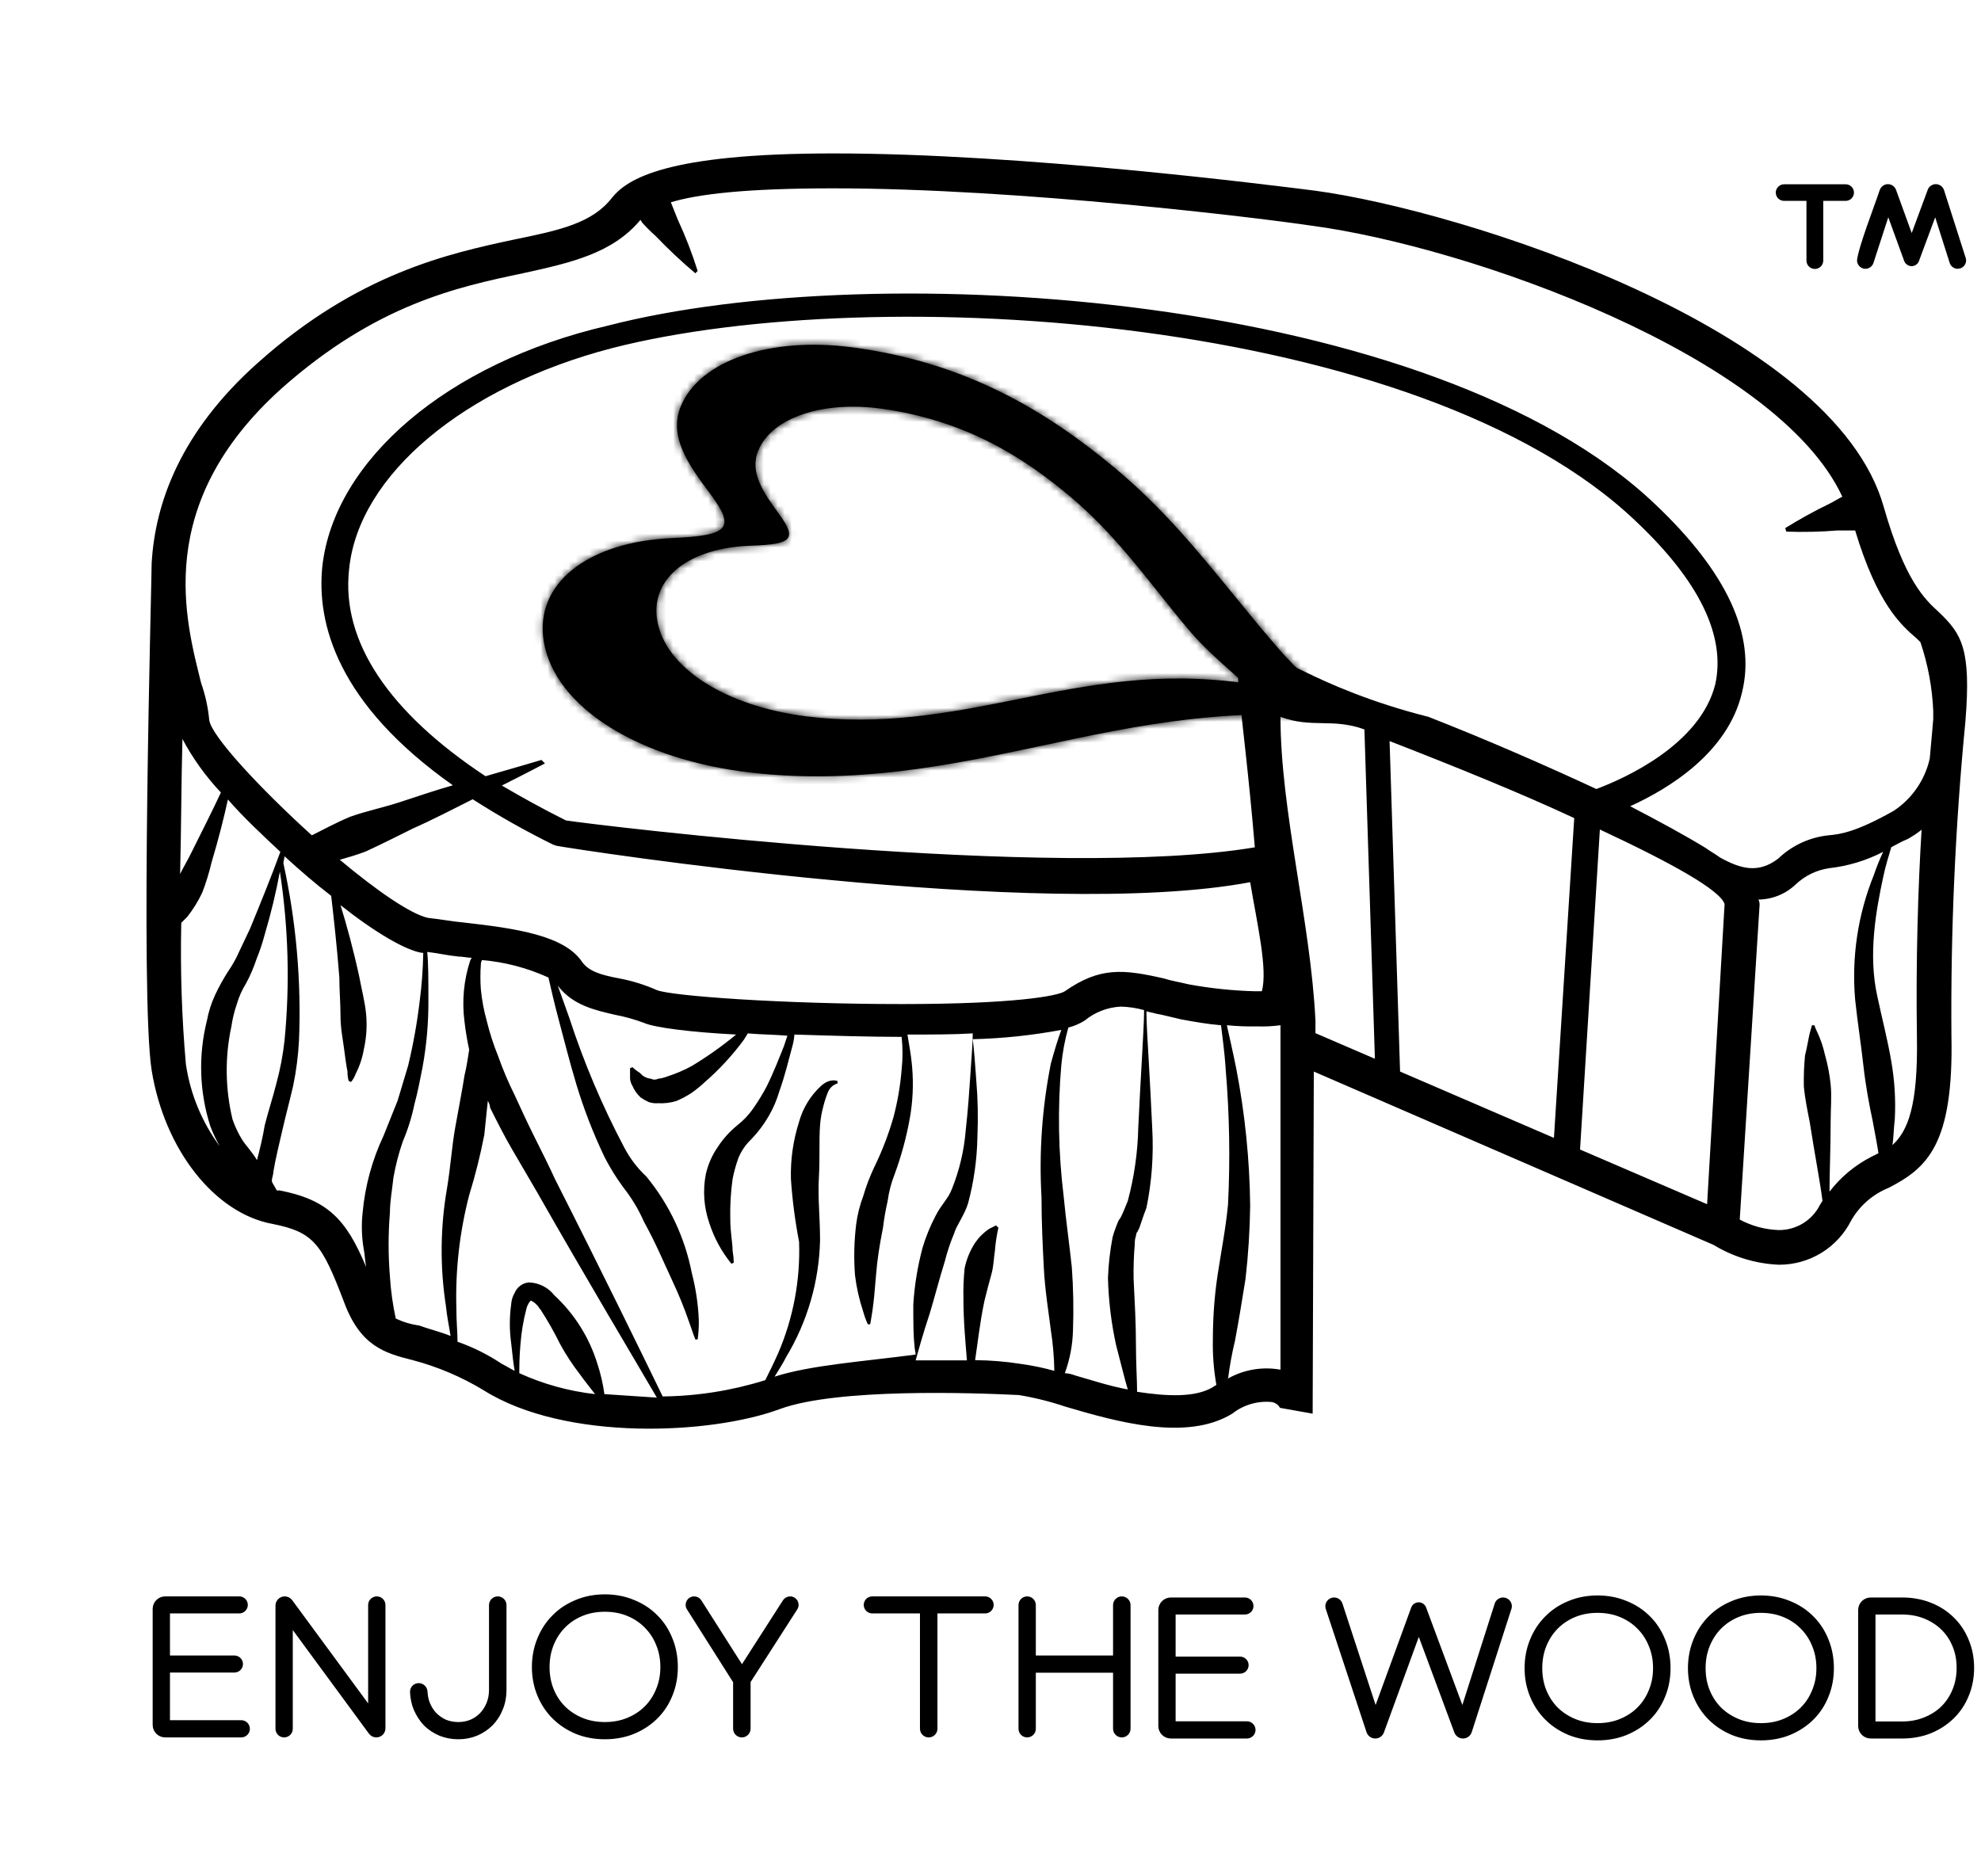 <svg xmlns="http://www.w3.org/2000/svg" fill="none" viewBox="0 0 284 269" height="269" width="284">
<path stroke-width="0.445" stroke="black" fill="black" d="M268.65 231.288V247.069H272.683C272.979 247.069 273.268 247.056 273.55 247.032C273.83 247.008 274.106 246.971 274.375 246.921C274.642 246.872 274.904 246.809 275.158 246.736C275.409 246.663 275.66 246.576 275.911 246.475C276.163 246.376 276.404 246.267 276.635 246.15C276.873 246.028 277.097 245.9 277.306 245.768C277.515 245.634 277.718 245.491 277.911 245.339C278.1 245.19 278.283 245.03 278.458 244.861L278.47 244.849C278.648 244.672 278.816 244.487 278.973 244.295C279.133 244.101 279.281 243.9 279.417 243.694C279.555 243.485 279.684 243.266 279.803 243.04C279.918 242.82 280.028 242.584 280.13 242.333C280.23 242.092 280.317 241.843 280.392 241.589C280.468 241.333 280.53 241.074 280.579 240.812C280.629 240.545 280.667 240.275 280.691 240.004C280.716 239.735 280.728 239.451 280.728 239.152C280.728 238.854 280.716 238.571 280.691 238.304C280.667 238.032 280.629 237.763 280.579 237.499C280.529 237.241 280.468 236.987 280.394 236.739C280.32 236.49 280.235 236.248 280.138 236.013L280.13 235.997C280.028 235.748 279.919 235.513 279.803 235.294C279.684 235.07 279.555 234.853 279.417 234.645C279.28 234.44 279.132 234.242 278.974 234.052C278.816 233.862 278.649 233.682 278.475 233.513C278.299 233.342 278.113 233.178 277.917 233.023C277.722 232.868 277.519 232.723 277.31 232.589C277.105 232.455 276.884 232.329 276.65 232.208C276.424 232.092 276.186 231.983 275.936 231.882C275.688 231.781 275.437 231.694 275.186 231.622C274.93 231.548 274.665 231.486 274.395 231.436C274.133 231.388 273.855 231.351 273.563 231.326C273.277 231.301 272.984 231.288 272.683 231.288H268.65ZM94.892 239.048C94.892 238.742 94.88 238.451 94.854 238.176C94.829 237.896 94.789 237.618 94.737 237.344C94.685 237.074 94.62 236.809 94.542 236.549C94.464 236.29 94.373 236.035 94.269 235.787L94.268 235.782C94.172 235.542 94.063 235.306 93.943 235.075C93.824 234.844 93.694 234.623 93.556 234.412L93.546 234.399C93.404 234.182 93.253 233.977 93.095 233.785C92.934 233.588 92.762 233.398 92.58 233.217L92.576 233.213C92.396 233.03 92.21 232.858 92.018 232.7C91.82 232.537 91.615 232.385 91.406 232.246C91.192 232.103 90.969 231.97 90.739 231.849C90.513 231.729 90.272 231.615 90.018 231.51C89.519 231.304 88.996 231.149 88.448 231.046C87.9 230.943 87.322 230.891 86.715 230.891C86.402 230.891 86.106 230.904 85.825 230.929C85.538 230.955 85.256 230.994 84.978 231.046C84.706 231.098 84.438 231.162 84.177 231.239C83.916 231.317 83.66 231.408 83.412 231.51C82.916 231.716 82.453 231.962 82.025 232.247C81.599 232.531 81.204 232.857 80.843 233.223L80.827 233.24C80.646 233.423 80.478 233.613 80.323 233.805C80.165 234.004 80.017 234.21 79.88 234.421C79.74 234.637 79.609 234.862 79.49 235.094C79.371 235.324 79.261 235.564 79.162 235.811C79.064 236.055 78.976 236.308 78.901 236.568C78.826 236.824 78.763 237.088 78.713 237.359C78.665 237.62 78.627 237.896 78.602 238.184C78.576 238.456 78.564 238.744 78.564 239.048C78.564 239.351 78.576 239.64 78.601 239.911C78.627 240.199 78.665 240.475 78.713 240.736C78.761 240.997 78.824 241.259 78.899 241.52C78.975 241.782 79.061 242.034 79.156 242.273L79.162 242.282C79.261 242.525 79.371 242.761 79.49 242.991C79.613 243.224 79.742 243.445 79.877 243.652C80.012 243.859 80.159 244.061 80.316 244.256C80.471 244.449 80.637 244.636 80.812 244.815L80.822 244.825C81.186 245.186 81.584 245.51 82.017 245.795C82.448 246.079 82.913 246.326 83.412 246.532C84.407 246.944 85.509 247.151 86.715 247.151C87.027 247.151 87.325 247.138 87.605 247.113C87.891 247.088 88.174 247.048 88.451 246.996C88.723 246.945 88.991 246.88 89.252 246.803C89.513 246.725 89.769 246.635 90.018 246.532C90.269 246.428 90.512 246.314 90.743 246.193C90.978 246.069 91.2 245.938 91.41 245.801C91.62 245.663 91.824 245.514 92.02 245.355C92.21 245.201 92.397 245.033 92.579 244.851C92.762 244.67 92.935 244.48 93.096 244.284C93.253 244.091 93.404 243.886 93.546 243.669C93.686 243.457 93.816 243.236 93.935 243.007C94.055 242.778 94.163 242.544 94.259 242.308L94.27 242.278C94.373 242.031 94.464 241.778 94.542 241.521C94.62 241.263 94.685 240.999 94.737 240.731C94.789 240.459 94.829 240.184 94.854 239.908C94.88 239.636 94.892 239.348 94.892 239.048ZM237.207 239.206C237.207 238.9 237.194 238.609 237.169 238.333C237.143 238.054 237.104 237.776 237.051 237.502C237 237.233 236.935 236.968 236.856 236.707C236.779 236.448 236.688 236.193 236.584 235.945L236.582 235.941C236.484 235.696 236.374 235.458 236.254 235.227C236.133 234.996 236.001 234.772 235.861 234.557C235.717 234.34 235.566 234.134 235.409 233.941C235.248 233.745 235.077 233.555 234.895 233.375L234.891 233.372C234.706 233.184 234.519 233.012 234.331 232.856C234.139 232.698 233.935 232.546 233.721 232.404C233.507 232.261 233.284 232.128 233.054 232.006C232.828 231.886 232.587 231.773 232.332 231.668C231.835 231.462 231.311 231.307 230.763 231.204C230.215 231.101 229.636 231.049 229.029 231.049C228.716 231.049 228.419 231.062 228.139 231.087C227.853 231.112 227.57 231.151 227.292 231.204C227.02 231.255 226.752 231.32 226.49 231.397C226.231 231.474 225.977 231.564 225.726 231.668C225.228 231.874 224.763 232.122 224.333 232.409C223.904 232.696 223.507 233.026 223.141 233.397C222.956 233.587 222.787 233.777 222.635 233.965C222.478 234.164 222.33 234.368 222.194 234.579C222.055 234.794 221.925 235.018 221.806 235.247C221.689 235.475 221.58 235.71 221.483 235.952L221.477 235.968C221.375 236.22 221.287 236.473 221.214 236.725C221.14 236.984 221.077 237.248 221.027 237.517C220.979 237.778 220.942 238.055 220.916 238.343C220.891 238.614 220.879 238.902 220.879 239.206C220.879 239.508 220.891 239.797 220.915 240.067C220.942 240.356 220.979 240.632 221.027 240.893C221.078 241.163 221.14 241.425 221.213 241.679C221.289 241.94 221.376 242.191 221.472 242.431L221.477 242.44C221.576 242.683 221.686 242.919 221.805 243.148C221.927 243.382 222.057 243.603 222.191 243.809C222.328 244.019 222.476 244.223 222.635 244.419C222.794 244.616 222.962 244.806 223.14 244.987C223.503 245.347 223.9 245.669 224.331 245.953C224.762 246.237 225.228 246.483 225.726 246.689C226.224 246.896 226.748 247.051 227.296 247.153C227.844 247.256 228.423 247.308 229.029 247.308C229.636 247.308 230.215 247.256 230.763 247.153C231.311 247.051 231.835 246.896 232.332 246.689C232.584 246.585 232.826 246.472 233.057 246.35C233.292 246.227 233.515 246.096 233.724 245.958C233.933 245.822 234.134 245.675 234.328 245.519C234.518 245.365 234.7 245.202 234.873 245.032L234.895 245.009C235.077 244.828 235.248 244.639 235.409 244.443C235.566 244.25 235.717 244.044 235.861 243.827C236 243.614 236.13 243.394 236.249 243.165C236.369 242.936 236.477 242.703 236.573 242.467L236.584 242.435C236.688 242.189 236.779 241.936 236.856 241.679C236.935 241.42 236.999 241.156 237.051 240.888C237.104 240.616 237.143 240.341 237.169 240.066C237.194 239.793 237.207 239.506 237.207 239.206ZM260.626 239.206C260.626 238.899 260.613 238.607 260.588 238.331C260.562 238.052 260.523 237.775 260.471 237.502C260.419 237.232 260.353 236.967 260.275 236.706C260.198 236.447 260.106 236.193 260.003 235.945L260.001 235.94C259.905 235.7 259.797 235.464 259.676 235.232C259.557 235.002 259.428 234.781 259.289 234.569L259.279 234.557C259.137 234.341 258.987 234.135 258.829 233.943C258.668 233.746 258.496 233.556 258.314 233.375L258.31 233.371C258.13 233.187 257.943 233.015 257.751 232.857C257.558 232.698 257.354 232.546 257.14 232.403C256.925 232.26 256.702 232.127 256.472 232.005C256.247 231.886 256.006 231.773 255.752 231.668C255.254 231.462 254.73 231.307 254.182 231.204C253.634 231.101 253.055 231.049 252.448 231.049C252.135 231.049 251.838 231.062 251.558 231.087C251.271 231.113 250.989 231.152 250.712 231.204C250.439 231.255 250.171 231.32 249.909 231.397C249.651 231.474 249.396 231.564 249.146 231.668C248.65 231.873 248.186 232.119 247.759 232.404C247.335 232.687 246.943 233.011 246.582 233.374L246.56 233.397C246.384 233.576 246.216 233.766 246.057 233.965C245.898 234.163 245.749 234.368 245.613 234.579C245.474 234.793 245.345 235.016 245.227 235.244C245.108 235.472 245 235.709 244.901 235.952L244.895 235.968C244.797 236.212 244.71 236.465 244.635 236.726C244.559 236.984 244.496 237.248 244.446 237.517C244.398 237.779 244.361 238.055 244.335 238.344C244.31 238.615 244.297 238.903 244.297 239.206C244.297 239.508 244.31 239.796 244.334 240.067C244.361 240.357 244.398 240.633 244.446 240.895C244.496 241.163 244.558 241.424 244.631 241.677C244.708 241.938 244.795 242.19 244.89 242.431L244.895 242.44C244.995 242.683 245.104 242.919 245.224 243.147C245.346 243.382 245.476 243.603 245.611 243.809C245.748 244.021 245.895 244.222 246.047 244.412C246.203 244.605 246.368 244.791 246.542 244.969L246.556 244.982C246.92 245.344 247.318 245.668 247.75 245.953C248.182 246.237 248.647 246.483 249.146 246.689C249.644 246.896 250.167 247.05 250.715 247.153C251.263 247.256 251.842 247.308 252.448 247.308C252.761 247.308 253.059 247.296 253.34 247.27C253.625 247.245 253.907 247.206 254.185 247.154C254.458 247.102 254.725 247.037 254.987 246.96C255.245 246.884 255.501 246.793 255.752 246.689C256.003 246.585 256.245 246.472 256.476 246.351C256.711 246.227 256.933 246.096 257.143 245.958C257.351 245.822 257.552 245.675 257.746 245.519C257.935 245.366 258.116 245.205 258.289 245.035L258.313 245.009C258.5 244.823 258.672 244.633 258.829 244.441C258.987 244.249 259.137 244.044 259.279 243.827C259.418 243.615 259.548 243.395 259.668 243.167C259.789 242.935 259.898 242.7 259.994 242.461L260.004 242.435C260.107 242.188 260.199 241.934 260.276 241.676C260.354 241.418 260.42 241.155 260.471 240.888C260.523 240.617 260.562 240.343 260.588 240.068C260.613 239.795 260.626 239.507 260.626 239.206ZM61.923 248.059C61.745 247.941 61.573 247.813 61.406 247.677C61.239 247.542 61.08 247.399 60.931 247.25L60.917 247.234C60.769 247.077 60.63 246.916 60.503 246.752C60.373 246.586 60.249 246.41 60.13 246.226C60.017 246.051 59.909 245.864 59.806 245.669C59.708 245.482 59.616 245.288 59.532 245.089L59.52 245.068C59.439 244.873 59.366 244.671 59.303 244.465C59.242 244.262 59.191 244.057 59.15 243.851C59.109 243.647 59.078 243.442 59.053 243.237C59.031 243.039 59.015 242.834 59.005 242.623L59.002 242.577C59.002 242.445 59.03 242.317 59.079 242.199C59.129 242.077 59.204 241.967 59.294 241.875C59.385 241.784 59.492 241.709 59.609 241.658C59.721 241.609 59.846 241.578 59.977 241.573L60.025 241.57C60.16 241.57 60.292 241.597 60.414 241.647C60.539 241.699 60.652 241.773 60.746 241.864C60.84 241.955 60.917 242.064 60.972 242.185C61.025 242.301 61.057 242.43 61.065 242.566C61.072 242.708 61.086 242.858 61.104 243.011C61.122 243.153 61.145 243.294 61.172 243.431C61.201 243.577 61.235 243.716 61.273 243.845C61.313 243.981 61.36 244.118 61.413 244.252C61.472 244.396 61.538 244.539 61.611 244.681C61.681 244.818 61.757 244.951 61.838 245.079C61.917 245.204 62.003 245.326 62.094 245.446C62.187 245.566 62.282 245.678 62.378 245.782L62.385 245.788C62.489 245.891 62.6 245.992 62.716 246.089C62.83 246.184 62.949 246.275 63.073 246.36C63.195 246.444 63.322 246.524 63.453 246.598C63.578 246.668 63.705 246.735 63.834 246.794L63.845 246.798C64.129 246.915 64.426 247.004 64.734 247.062C65.042 247.121 65.366 247.151 65.705 247.151C65.878 247.151 66.04 247.143 66.191 247.129C66.344 247.115 66.499 247.093 66.655 247.062C66.806 247.033 66.956 246.997 67.103 246.952C67.251 246.907 67.395 246.856 67.533 246.8C67.676 246.737 67.812 246.669 67.939 246.599C68.075 246.522 68.204 246.442 68.324 246.36C68.441 246.279 68.557 246.191 68.67 246.095C68.782 246.001 68.888 245.902 68.989 245.797C69.093 245.686 69.192 245.57 69.284 245.451C69.373 245.336 69.46 245.212 69.544 245.08C69.628 244.948 69.705 244.813 69.775 244.678C69.841 244.549 69.906 244.406 69.969 244.252C70.029 244.1 70.082 243.946 70.126 243.793C70.172 243.633 70.21 243.474 70.238 243.32C70.297 243.004 70.327 242.668 70.327 242.316V230.158C70.327 229.875 70.443 229.618 70.629 229.433C70.725 229.339 70.838 229.263 70.964 229.211C71.086 229.16 71.219 229.132 71.358 229.132C71.496 229.132 71.63 229.16 71.752 229.211C71.877 229.262 71.991 229.338 72.086 229.433C72.181 229.526 72.258 229.64 72.311 229.766C72.361 229.888 72.389 230.02 72.389 230.158V242.343C72.389 242.577 72.378 242.816 72.356 243.06C72.333 243.299 72.3 243.532 72.258 243.755C72.214 243.981 72.16 244.202 72.095 244.417C72.03 244.634 71.954 244.847 71.867 245.055C71.79 245.251 71.7 245.449 71.596 245.65C71.504 245.834 71.398 246.018 71.281 246.201L71.266 246.227C71.154 246.4 71.031 246.572 70.898 246.74C70.767 246.905 70.63 247.062 70.487 247.211L70.451 247.25C70.302 247.398 70.144 247.54 69.977 247.676C69.817 247.808 69.644 247.936 69.46 248.059C69.282 248.177 69.098 248.288 68.91 248.389C68.721 248.491 68.526 248.586 68.328 248.67L68.308 248.678C67.906 248.844 67.486 248.969 67.052 249.051C66.617 249.134 66.168 249.176 65.705 249.176C65.243 249.176 64.792 249.134 64.352 249.051C63.911 248.968 63.484 248.844 63.074 248.678L63.069 248.675C62.864 248.589 62.667 248.494 62.478 248.393C62.289 248.29 62.103 248.178 61.923 248.059ZM53.074 248.466L41.751 233.056V247.897C41.751 248.033 41.723 248.163 41.673 248.283C41.621 248.407 41.546 248.519 41.453 248.612C41.359 248.705 41.246 248.78 41.122 248.832C41.001 248.882 40.869 248.91 40.733 248.91C40.597 248.91 40.466 248.882 40.345 248.833C40.218 248.781 40.105 248.705 40.012 248.611C39.92 248.519 39.845 248.407 39.794 248.283C39.743 248.163 39.715 248.032 39.715 247.897V230.231C39.715 230.085 39.745 229.943 39.8 229.813C39.855 229.678 39.938 229.557 40.04 229.455C40.142 229.354 40.264 229.271 40.398 229.216C40.529 229.162 40.671 229.132 40.819 229.132C40.903 229.132 40.99 229.143 41.075 229.164C41.158 229.184 41.24 229.214 41.316 229.252C41.391 229.289 41.464 229.337 41.532 229.394C41.598 229.449 41.658 229.513 41.709 229.583L53 244.934V230.145C53 230.009 53.028 229.879 53.078 229.759C53.13 229.634 53.205 229.522 53.298 229.43C53.394 229.337 53.506 229.261 53.63 229.21C53.75 229.16 53.882 229.132 54.018 229.132C54.154 229.132 54.286 229.16 54.407 229.21C54.531 229.261 54.643 229.337 54.736 229.429C54.831 229.521 54.906 229.634 54.958 229.758C55.008 229.878 55.036 230.009 55.036 230.145V247.829C55.036 247.973 55.007 248.113 54.953 248.241C54.898 248.375 54.817 248.495 54.715 248.595C54.615 248.694 54.495 248.773 54.364 248.828C54.233 248.88 54.094 248.91 53.95 248.91C53.867 248.91 53.782 248.899 53.698 248.879C53.615 248.859 53.534 248.829 53.46 248.792C53.383 248.753 53.312 248.706 53.248 248.652C53.184 248.598 53.125 248.535 53.074 248.466ZM76.667 241.109C76.604 240.778 76.556 240.439 76.524 240.093C76.491 239.741 76.475 239.393 76.475 239.048C76.475 238.699 76.491 238.346 76.524 237.991C76.556 237.642 76.604 237.3 76.667 236.967C76.73 236.633 76.81 236.305 76.905 235.983C76.998 235.669 77.108 235.356 77.235 235.047L77.241 235.029C77.368 234.715 77.508 234.411 77.66 234.12C77.81 233.831 77.975 233.549 78.156 233.274C78.331 233.006 78.522 232.745 78.728 232.491C78.931 232.244 79.146 232.006 79.373 231.78C79.601 231.548 79.84 231.329 80.087 231.126C80.336 230.921 80.597 230.727 80.869 230.547C81.136 230.37 81.416 230.205 81.706 230.052C81.991 229.902 82.289 229.763 82.599 229.637L82.61 229.633C82.924 229.5 83.245 229.384 83.574 229.285C83.899 229.186 84.234 229.103 84.58 229.037C84.918 228.973 85.269 228.923 85.63 228.89C85.992 228.857 86.355 228.84 86.715 228.84C87.075 228.84 87.438 228.857 87.801 228.89C88.162 228.923 88.512 228.973 88.851 229.038C89.196 229.104 89.532 229.186 89.857 229.284C90.183 229.384 90.503 229.499 90.814 229.63C91.127 229.755 91.432 229.895 91.728 230.049C92.022 230.2 92.305 230.367 92.58 230.547C92.849 230.725 93.109 230.915 93.356 231.118C93.603 231.319 93.838 231.533 94.06 231.756L94.081 231.776C94.308 232.002 94.523 232.24 94.725 232.488C94.928 232.737 95.118 232.998 95.294 233.268C95.468 233.534 95.632 233.815 95.782 234.108C95.933 234.401 96.07 234.7 96.19 235.003C96.316 235.312 96.428 235.631 96.525 235.959C96.62 236.28 96.699 236.61 96.762 236.947C96.826 237.283 96.874 237.628 96.906 237.982C96.938 238.34 96.955 238.696 96.955 239.048C96.955 239.396 96.938 239.748 96.906 240.102C96.874 240.452 96.826 240.795 96.762 241.129C96.699 241.463 96.619 241.792 96.524 242.114C96.43 242.434 96.317 242.752 96.188 243.067C96.065 243.374 95.928 243.671 95.78 243.956C95.631 244.243 95.468 244.519 95.294 244.783C95.122 245.046 94.932 245.303 94.728 245.553C94.525 245.801 94.309 246.039 94.081 246.266C93.854 246.491 93.615 246.706 93.364 246.909C93.115 247.11 92.853 247.302 92.579 247.482C92.308 247.661 92.024 247.828 91.73 247.983C91.436 248.139 91.131 248.282 90.814 248.414C90.191 248.667 89.534 248.857 88.847 248.985C88.161 249.112 87.45 249.176 86.715 249.176C86.357 249.176 85.995 249.16 85.632 249.127C85.274 249.096 84.924 249.048 84.584 248.985C84.244 248.922 83.91 248.843 83.584 248.748C83.25 248.651 82.93 248.54 82.624 248.416L82.611 248.41C82.299 248.278 81.998 248.135 81.709 247.981C81.414 247.824 81.134 247.657 80.87 247.482C80.602 247.304 80.341 247.113 80.09 246.909C79.84 246.706 79.601 246.49 79.376 246.266C79.149 246.041 78.934 245.804 78.731 245.555C78.529 245.309 78.338 245.049 78.158 244.777C77.978 244.506 77.813 244.226 77.662 243.941C77.511 243.654 77.371 243.354 77.243 243.043C77.114 242.731 77.002 242.413 76.906 242.092C76.81 241.77 76.731 241.441 76.667 241.109ZM105.322 241.154L98.671 230.652C98.62 230.571 98.581 230.486 98.556 230.399C98.528 230.307 98.515 230.214 98.515 230.125C98.515 230.043 98.526 229.96 98.548 229.878C98.57 229.795 98.602 229.716 98.64 229.647C98.682 229.573 98.732 229.505 98.789 229.444C98.848 229.382 98.913 229.328 98.985 229.284C99.061 229.237 99.146 229.198 99.237 229.172C99.327 229.146 99.42 229.132 99.513 229.132C99.594 229.132 99.677 229.143 99.761 229.165C99.843 229.186 99.921 229.217 99.992 229.256C100.066 229.295 100.134 229.345 100.196 229.403C100.256 229.458 100.309 229.523 100.355 229.594L106.37 239.046L112.434 229.591C112.479 229.52 112.534 229.455 112.594 229.4C112.654 229.344 112.722 229.295 112.795 229.255C112.868 229.216 112.946 229.185 113.026 229.165C113.108 229.143 113.191 229.132 113.271 229.132C113.366 229.132 113.46 229.146 113.55 229.172C113.641 229.199 113.727 229.238 113.806 229.289C113.874 229.331 113.934 229.381 113.988 229.436C114.039 229.49 114.086 229.55 114.124 229.614L114.144 229.647C114.183 229.717 114.214 229.795 114.235 229.877C114.257 229.96 114.268 230.043 114.268 230.123C114.268 230.214 114.255 230.307 114.227 230.4C114.201 230.486 114.163 230.571 114.111 230.652L107.385 241.128V247.884C107.385 248.021 107.357 248.155 107.306 248.276C107.254 248.401 107.177 248.514 107.081 248.609C106.987 248.703 106.873 248.779 106.747 248.831C106.625 248.882 106.492 248.91 106.354 248.91C106.217 248.91 106.083 248.882 105.96 248.832C105.833 248.779 105.718 248.703 105.624 248.609C105.53 248.514 105.453 248.401 105.401 248.276C105.35 248.155 105.322 248.021 105.322 247.884V241.154ZM209.736 249.068C209.625 249.068 209.515 249.05 209.411 249.017C209.305 248.985 209.205 248.935 209.11 248.871C209.022 248.808 208.94 248.731 208.871 248.643C208.803 248.556 208.748 248.459 208.709 248.353L203.402 234.077L198.19 248.348C198.152 248.454 198.096 248.552 198.029 248.64C197.96 248.729 197.878 248.807 197.788 248.87C197.699 248.931 197.598 248.981 197.489 249.016C197.382 249.049 197.272 249.068 197.16 249.068C197.045 249.068 196.931 249.049 196.822 249.014C196.714 248.978 196.61 248.926 196.518 248.859C196.426 248.793 196.343 248.711 196.275 248.617C196.209 248.526 196.156 248.425 196.12 248.316L190.277 230.639C190.263 230.596 190.252 230.549 190.244 230.502C190.235 230.452 190.229 230.405 190.227 230.362L190.225 230.318C190.225 230.209 190.243 230.102 190.276 230.001C190.31 229.9 190.36 229.803 190.425 229.715C190.488 229.628 190.565 229.551 190.651 229.488C190.735 229.427 190.831 229.377 190.935 229.342L190.94 229.34C190.987 229.325 191.039 229.313 191.094 229.304C191.152 229.295 191.207 229.29 191.259 229.29C191.359 229.29 191.461 229.306 191.559 229.336C191.653 229.364 191.744 229.407 191.826 229.461L191.865 229.486C191.951 229.548 192.028 229.625 192.093 229.714C192.157 229.8 192.208 229.896 192.241 229.999L197.199 245.166L202.525 230.581C202.556 230.495 202.6 230.416 202.652 230.347C202.706 230.275 202.77 230.211 202.841 230.159L202.86 230.146C202.938 230.092 203.023 230.05 203.109 230.023C203.197 229.996 203.29 229.981 203.384 229.981C203.476 229.981 203.569 229.996 203.656 230.023C203.744 230.05 203.827 230.091 203.904 230.145C203.976 230.194 204.041 230.254 204.097 230.323C204.152 230.391 204.198 230.469 204.231 230.552L209.663 245.163L214.498 230.009C214.528 229.909 214.576 229.815 214.636 229.73C214.697 229.644 214.769 229.568 214.851 229.506L214.875 229.489C214.962 229.426 215.06 229.375 215.164 229.341C215.266 229.308 215.374 229.29 215.483 229.29C215.535 229.29 215.587 229.294 215.643 229.303C215.695 229.311 215.747 229.324 215.794 229.338L215.799 229.339C215.903 229.373 216 229.423 216.087 229.486C216.177 229.55 216.255 229.627 216.318 229.712C216.38 229.798 216.431 229.896 216.466 230.001C216.501 230.104 216.519 230.211 216.519 230.32C216.519 230.362 216.515 230.411 216.507 230.467C216.501 230.512 216.49 230.561 216.475 230.611L210.778 248.31C210.743 248.417 210.693 248.516 210.63 248.604C210.567 248.694 210.489 248.775 210.401 248.842L210.381 248.857C210.289 248.924 210.185 248.977 210.074 249.013C209.965 249.048 209.852 249.068 209.736 249.068ZM221.692 246.424C221.464 246.198 221.248 245.959 221.044 245.711C220.844 245.465 220.652 245.206 220.473 244.936C220.296 244.669 220.13 244.389 219.977 244.099C219.827 243.815 219.687 243.515 219.558 243.201C219.429 242.888 219.317 242.57 219.221 242.248C219.125 241.926 219.045 241.598 218.981 241.268C218.918 240.935 218.87 240.596 218.838 240.25C218.806 239.898 218.79 239.55 218.79 239.206C218.79 238.857 218.806 238.504 218.838 238.15C218.87 237.8 218.918 237.458 218.981 237.124C219.045 236.791 219.124 236.463 219.219 236.142C219.313 235.825 219.425 235.509 219.553 235.196L219.556 235.187C219.683 234.873 219.822 234.57 219.974 234.279C220.126 233.987 220.292 233.704 220.47 233.432C220.645 233.163 220.836 232.902 221.043 232.649C221.246 232.401 221.461 232.163 221.688 231.938C221.913 231.708 222.149 231.492 222.393 231.29C222.635 231.09 222.893 230.899 223.161 230.72L223.182 230.705C223.448 230.529 223.727 230.364 224.017 230.211C224.302 230.061 224.601 229.922 224.913 229.795L224.923 229.79C225.244 229.655 225.566 229.539 225.887 229.442C226.22 229.343 226.555 229.26 226.894 229.195C227.232 229.13 227.582 229.081 227.943 229.048C228.306 229.015 228.669 228.997 229.029 228.997C229.39 228.997 229.753 229.015 230.116 229.048C230.476 229.081 230.827 229.13 231.165 229.195C231.511 229.261 231.847 229.344 232.172 229.442C232.498 229.542 232.817 229.657 233.128 229.788C233.448 229.915 233.754 230.055 234.044 230.206C234.342 230.362 234.626 230.528 234.894 230.704C235.167 230.884 235.429 231.078 235.68 231.283C235.932 231.49 236.172 231.709 236.399 231.938C236.625 232.163 236.839 232.4 237.04 232.647C237.242 232.895 237.432 233.155 237.608 233.425C237.785 233.696 237.948 233.976 238.097 234.264C238.248 234.559 238.385 234.858 238.504 235.161C238.631 235.469 238.743 235.789 238.84 236.117C238.935 236.44 239.014 236.769 239.077 237.105C239.141 237.44 239.189 237.785 239.221 238.137C239.253 238.496 239.269 238.853 239.269 239.206C239.269 239.554 239.253 239.906 239.221 240.261C239.189 240.611 239.14 240.953 239.077 241.286C239.014 241.62 238.934 241.949 238.839 242.271C238.744 242.591 238.631 242.909 238.502 243.224C238.379 243.531 238.243 243.827 238.094 244.113C237.945 244.4 237.783 244.676 237.608 244.942C237.439 245.2 237.251 245.455 237.047 245.703C236.844 245.953 236.63 246.188 236.409 246.409L236.395 246.424C236.169 246.648 235.93 246.863 235.68 247.065C235.427 247.27 235.164 247.462 234.894 247.64C234.618 247.82 234.334 247.988 234.044 248.141C233.749 248.296 233.444 248.44 233.127 248.571C232.505 248.824 231.85 249.015 231.162 249.143C230.476 249.27 229.765 249.334 229.029 249.334C228.672 249.334 228.31 249.317 227.946 249.285C227.588 249.253 227.239 249.206 226.899 249.143C226.56 249.08 226.227 249.001 225.902 248.907C225.57 248.81 225.25 248.7 224.944 248.576L224.924 248.567C224.612 248.435 224.311 248.292 224.022 248.138C223.728 247.981 223.447 247.814 223.182 247.639C222.908 247.457 222.648 247.266 222.404 247.066C222.16 246.867 221.922 246.653 221.692 246.424ZM242.64 242.249C242.544 241.927 242.464 241.599 242.401 241.266C242.337 240.935 242.289 240.595 242.257 240.248C242.225 239.897 242.208 239.549 242.208 239.206C242.208 238.857 242.225 238.506 242.257 238.151C242.289 237.801 242.337 237.458 242.401 237.124C242.464 236.791 242.543 236.462 242.638 236.141C242.731 235.826 242.842 235.513 242.969 235.202L242.974 235.187C243.102 234.871 243.243 234.567 243.395 234.274C243.547 233.982 243.712 233.7 243.89 233.43C244.069 233.158 244.261 232.896 244.464 232.646C244.666 232.398 244.881 232.161 245.106 231.936C245.336 231.704 245.575 231.485 245.821 231.282C246.07 231.077 246.33 230.885 246.602 230.705C246.87 230.528 247.15 230.362 247.439 230.209C247.725 230.06 248.023 229.921 248.332 229.794L248.343 229.79C248.663 229.655 248.985 229.539 249.306 229.442C249.639 229.343 249.974 229.26 250.313 229.195C250.651 229.13 251.001 229.081 251.362 229.048C251.726 229.015 252.088 228.997 252.448 228.997C252.808 228.997 253.17 229.015 253.533 229.048C253.895 229.081 254.245 229.13 254.583 229.195C254.92 229.259 255.254 229.342 255.585 229.442C255.91 229.54 256.23 229.655 256.543 229.786C256.864 229.914 257.171 230.054 257.462 230.206C257.75 230.355 258.034 230.522 258.313 230.704C258.583 230.882 258.843 231.072 259.09 231.275C259.337 231.477 259.572 231.691 259.794 231.914L259.814 231.934C260.042 232.16 260.257 232.398 260.459 232.647C260.661 232.895 260.851 233.155 261.028 233.426C261.202 233.692 261.365 233.973 261.515 234.265C261.669 234.563 261.807 234.863 261.925 235.164C262.05 235.47 262.161 235.788 262.258 236.115C262.354 236.438 262.433 236.768 262.496 237.105C262.56 237.44 262.607 237.786 262.639 238.138C262.671 238.498 262.688 238.854 262.688 239.206C262.688 239.554 262.671 239.906 262.639 240.26C262.607 240.61 262.56 240.952 262.496 241.286C262.433 241.621 262.352 241.951 262.257 242.274C262.163 242.593 262.05 242.91 261.921 243.224C261.799 243.531 261.662 243.827 261.515 244.111C261.364 244.402 261.2 244.679 261.028 244.941C260.856 245.203 260.666 245.46 260.462 245.71C260.255 245.963 260.039 246.201 259.815 246.424C259.588 246.649 259.348 246.864 259.098 247.067C258.845 247.271 258.584 247.463 258.313 247.64C258.037 247.821 257.753 247.988 257.462 248.141C257.168 248.296 256.864 248.44 256.547 248.571C255.924 248.824 255.268 249.015 254.58 249.143C253.895 249.27 253.184 249.334 252.448 249.334C252.09 249.334 251.729 249.317 251.365 249.285C251.007 249.253 250.658 249.206 250.317 249.143C249.978 249.08 249.643 249 249.317 248.906C248.984 248.809 248.663 248.698 248.357 248.573L248.344 248.567C248.032 248.436 247.731 248.293 247.442 248.139C247.148 247.982 246.868 247.815 246.604 247.64C246.339 247.464 246.081 247.275 245.833 247.073C245.587 246.873 245.352 246.662 245.127 246.441L245.109 246.424C244.883 246.199 244.668 245.962 244.465 245.713C244.263 245.467 244.072 245.207 243.892 244.936C243.715 244.669 243.549 244.39 243.397 244.101C243.245 243.813 243.104 243.513 242.976 243.202C242.847 242.885 242.734 242.568 242.64 242.249ZM266.613 247.503V230.854C266.613 230.644 266.656 230.441 266.733 230.256C266.813 230.065 266.931 229.892 267.075 229.749C267.217 229.606 267.391 229.489 267.585 229.41C267.771 229.332 267.975 229.29 268.186 229.29H272.712C273.069 229.29 273.423 229.305 273.769 229.335C274.118 229.367 274.461 229.413 274.795 229.474C275.132 229.535 275.459 229.611 275.774 229.701C276.084 229.789 276.394 229.894 276.702 230.016L276.721 230.022C277.034 230.145 277.335 230.28 277.623 230.426C277.911 230.572 278.192 230.732 278.462 230.905C278.733 231.081 278.992 231.266 279.237 231.464C279.482 231.66 279.717 231.87 279.94 232.091C280.165 232.311 280.377 232.54 280.575 232.778C280.773 233.016 280.959 233.266 281.134 233.528C281.307 233.787 281.468 234.058 281.617 234.34C281.767 234.622 281.903 234.914 282.024 235.211C282.151 235.514 282.263 235.823 282.358 236.138C282.455 236.457 282.536 236.779 282.598 237.102C282.661 237.427 282.709 237.763 282.741 238.109C282.774 238.459 282.791 238.807 282.791 239.152C282.791 239.858 282.727 240.545 282.598 241.209C282.534 241.54 282.454 241.866 282.359 242.183C282.263 242.501 282.151 242.815 282.023 243.121C281.903 243.417 281.768 243.706 281.619 243.987C281.471 244.267 281.31 244.537 281.137 244.797L281.127 244.811C280.952 245.071 280.763 245.323 280.559 245.568C280.354 245.813 280.138 246.047 279.912 246.267C279.692 246.482 279.457 246.689 279.209 246.887C278.96 247.083 278.705 247.267 278.443 247.436C278.181 247.607 277.904 247.768 277.617 247.918C277.33 248.068 277.033 248.206 276.727 248.332L276.723 248.333C276.409 248.458 276.092 248.566 275.775 248.656C275.462 248.745 275.135 248.821 274.795 248.883C274.461 248.944 274.118 248.99 273.769 249.021C273.423 249.052 273.069 249.068 272.712 249.068H268.186C267.976 249.068 267.772 249.025 267.586 248.948C267.392 248.869 267.218 248.752 267.074 248.609C266.931 248.465 266.813 248.292 266.734 248.101C266.656 247.916 266.613 247.713 266.613 247.503ZM146.316 248.285C146.266 248.164 146.238 248.032 146.238 247.897V230.145C146.238 230.01 146.266 229.879 146.316 229.759C146.367 229.635 146.443 229.523 146.537 229.429C146.632 229.336 146.744 229.261 146.869 229.21C146.99 229.16 147.121 229.132 147.256 229.132C147.393 229.132 147.525 229.16 147.645 229.21C147.769 229.262 147.881 229.337 147.975 229.429C148.068 229.522 148.144 229.634 148.196 229.758C148.247 229.878 148.275 230.009 148.275 230.145V237.61H159.792V230.159C159.792 230.021 159.82 229.888 159.871 229.766C159.923 229.641 160 229.528 160.095 229.433C160.19 229.34 160.303 229.263 160.429 229.211C160.552 229.16 160.685 229.132 160.824 229.132C160.962 229.132 161.096 229.16 161.218 229.211C161.342 229.262 161.456 229.339 161.551 229.433C161.647 229.527 161.723 229.64 161.776 229.766C161.826 229.888 161.855 230.021 161.855 230.159V247.884C161.855 248.022 161.826 248.155 161.776 248.277C161.724 248.401 161.647 248.514 161.552 248.609C161.459 248.703 161.345 248.779 161.218 248.831C161.096 248.882 160.962 248.91 160.824 248.91C160.686 248.91 160.553 248.882 160.43 248.832C160.302 248.78 160.188 248.703 160.094 248.61C160 248.514 159.923 248.401 159.871 248.277C159.82 248.155 159.792 248.022 159.792 247.884V239.636H148.275V247.897C148.275 248.034 148.247 248.165 148.196 248.285C148.144 248.409 148.068 248.521 147.975 248.614C147.881 248.706 147.769 248.781 147.645 248.832C147.525 248.883 147.393 248.91 147.256 248.91C147.127 248.91 147.001 248.885 146.885 248.84C146.768 248.794 146.66 248.726 146.568 248.642L146.537 248.614C146.443 248.52 146.367 248.408 146.316 248.285ZM166.283 247.503V230.855C166.283 230.644 166.325 230.441 166.403 230.256C166.482 230.066 166.6 229.893 166.745 229.749C166.887 229.606 167.061 229.489 167.254 229.41C167.441 229.332 167.644 229.29 167.856 229.29H178.474C178.609 229.29 178.739 229.317 178.858 229.367C178.981 229.417 179.091 229.492 179.183 229.583C179.276 229.674 179.351 229.785 179.402 229.908C179.452 230.026 179.479 230.156 179.479 230.289C179.479 230.418 179.454 230.542 179.409 230.654C179.363 230.771 179.294 230.878 179.209 230.969L179.183 230.996C179.092 231.087 178.981 231.161 178.858 231.212C178.739 231.261 178.609 231.289 178.474 231.289H168.318V237.768H177.78C177.914 237.768 178.044 237.795 178.164 237.844C178.286 237.895 178.396 237.969 178.489 238.061C178.581 238.153 178.656 238.264 178.706 238.386C178.757 238.504 178.784 238.634 178.784 238.767C178.784 238.9 178.756 239.029 178.708 239.148C178.656 239.272 178.581 239.383 178.49 239.473C178.399 239.564 178.288 239.638 178.164 239.689C178.045 239.739 177.914 239.767 177.78 239.767H168.318V247.043H178.756C178.883 247.043 179.009 247.068 179.126 247.114C179.243 247.159 179.351 247.227 179.442 247.311L179.473 247.339C179.567 247.433 179.644 247.545 179.695 247.668C179.745 247.788 179.773 247.919 179.773 248.055C179.773 248.191 179.745 248.322 179.695 248.442C179.643 248.566 179.566 248.679 179.473 248.771C179.379 248.864 179.267 248.94 179.144 248.99C179.023 249.04 178.891 249.068 178.756 249.068H167.856C167.645 249.068 167.442 249.025 167.256 248.949C167.063 248.87 166.889 248.753 166.745 248.61C166.6 248.466 166.482 248.293 166.403 248.102C166.325 247.917 166.283 247.714 166.283 247.503ZM132.11 247.884V231.131H125.054C124.919 231.131 124.789 231.104 124.67 231.054C124.547 231.003 124.436 230.929 124.345 230.838C124.252 230.747 124.177 230.637 124.126 230.514C124.077 230.394 124.049 230.265 124.049 230.132C124.049 229.998 124.077 229.868 124.126 229.75C124.178 229.627 124.253 229.516 124.344 229.426C124.436 229.334 124.547 229.26 124.67 229.209C124.789 229.16 124.92 229.132 125.054 229.132H141.227C141.362 229.132 141.492 229.16 141.611 229.209C141.734 229.26 141.844 229.334 141.936 229.426C142.029 229.516 142.104 229.627 142.155 229.75C142.205 229.868 142.232 229.998 142.232 230.132C142.232 230.26 142.207 230.384 142.162 230.497C142.115 230.614 142.046 230.721 141.962 230.811L141.936 230.838C141.843 230.93 141.733 231.004 141.611 231.055C141.491 231.104 141.361 231.131 141.227 231.131H134.172V247.884C134.172 248.015 134.146 248.141 134.1 248.258C134.051 248.38 133.981 248.489 133.895 248.582L133.869 248.61C133.775 248.703 133.662 248.78 133.535 248.832C133.413 248.882 133.279 248.91 133.142 248.91C133.003 248.91 132.87 248.882 132.747 248.832C132.622 248.78 132.508 248.703 132.413 248.61C132.318 248.515 132.241 248.402 132.188 248.277C132.138 248.155 132.11 248.022 132.11 247.884ZM34.971 248.833C34.849 248.882 34.718 248.91 34.583 248.91H23.683C23.472 248.91 23.269 248.868 23.082 248.791C22.889 248.711 22.716 248.595 22.572 248.452C22.427 248.308 22.309 248.135 22.23 247.944C22.152 247.758 22.109 247.556 22.109 247.346V230.697C22.109 230.486 22.152 230.283 22.229 230.098C22.31 229.907 22.427 229.734 22.572 229.591C22.716 229.447 22.889 229.331 23.082 229.251C23.268 229.175 23.472 229.132 23.683 229.132H34.302C34.429 229.132 34.553 229.157 34.667 229.202C34.783 229.247 34.89 229.315 34.983 229.401L35.011 229.425C35.103 229.516 35.178 229.626 35.229 229.749C35.278 229.868 35.306 229.998 35.306 230.132C35.306 230.265 35.278 230.394 35.229 230.512C35.178 230.633 35.104 230.744 35.011 230.835C34.919 230.928 34.808 231.003 34.685 231.054C34.566 231.103 34.436 231.131 34.302 231.131H24.145V237.61H33.607C33.741 237.61 33.871 237.637 33.991 237.687C34.114 237.738 34.226 237.812 34.316 237.903C34.408 237.993 34.483 238.104 34.534 238.227C34.584 238.346 34.611 238.475 34.611 238.609C34.611 238.743 34.584 238.873 34.534 238.991C34.483 239.113 34.408 239.223 34.315 239.316C34.222 239.407 34.112 239.482 33.99 239.532C33.87 239.581 33.74 239.609 33.607 239.609H24.145V246.885H34.583C34.718 246.885 34.849 246.913 34.971 246.962C35.097 247.014 35.21 247.09 35.302 247.181C35.395 247.275 35.471 247.387 35.522 247.51C35.572 247.63 35.6 247.762 35.6 247.897C35.6 248.026 35.575 248.152 35.529 248.266C35.484 248.382 35.415 248.489 35.33 248.581L35.302 248.614C35.21 248.705 35.097 248.781 34.971 248.833Z" clip-rule="evenodd" fill-rule="evenodd"></path>
<path fill="black" d="M277.922 87.743C275.917 85.908 273.076 83.238 270.068 72.726C262.882 47.029 209.574 30.176 188.518 27.34C181.834 26.505 146.574 22 119.502 22C95.438 22 89.924 25.671 87.751 28.341C84.91 32.012 80.231 33.013 73.714 34.348C64.356 36.35 51.321 39.187 36.95 52.035C25.921 61.88 22.244 72.058 21.743 80.735C21.743 83.238 20.072 142.974 21.743 153.486C23.581 164.833 30.767 174.01 39.122 175.512C44.971 176.68 46.141 178.349 49.316 186.692C51.655 193.032 55.165 194.034 59.175 195.035C62.764 195.986 66.197 197.447 69.369 199.373C81.067 206.715 101.955 205.714 111.815 202.043C120.003 199.039 139.388 199.707 146.072 200.04C148.342 200.416 150.578 200.974 152.757 201.709C160.11 203.878 170.136 206.715 176.654 202.71C178.26 201.441 180.297 200.843 182.335 201.042C182.58 201.085 182.812 201.182 183.015 201.327C183.217 201.471 183.385 201.659 183.505 201.876L188.184 202.71L188.351 153.653L245.67 178.515C248.498 180.237 251.718 181.213 255.028 181.352C257.175 181.363 259.282 180.775 261.113 179.655C262.943 178.535 264.424 176.927 265.389 175.011C266.595 172.899 268.479 171.253 270.736 170.339C276.251 167.503 280.095 164.165 279.76 148.481C279.64 133.438 280.31 118.4 281.766 103.428C282.601 93.083 281.264 90.913 277.922 87.743ZM40.359 55.706C53.895 43.692 65.425 41.189 74.951 39.187C81.802 37.685 87.818 36.35 91.829 31.511C91.829 31.678 91.996 31.678 91.996 31.845C92.622 32.553 93.291 33.222 94.001 33.847C95.799 35.726 97.696 37.508 99.683 39.187L100.017 38.853C99.23 36.347 98.281 33.895 97.176 31.511L96.174 29.008C100.017 27.84 106.868 27.006 119.402 27.006C146.306 27.006 181.232 31.344 187.917 32.345C210.644 35.349 254.761 51.034 264.119 71.224C263.45 71.558 262.949 71.891 262.281 72.225C260.104 73.282 257.985 74.452 255.93 75.729L256.098 76.23C258.55 76.32 261.005 76.264 263.45 76.063H265.957C269.132 86.575 272.474 89.579 274.814 91.581L275.315 92.082C276.39 95.26 277.008 98.575 277.153 101.926V103.094C277.153 103.094 276.986 105.264 276.652 108.768C275.966 111.847 274.108 114.539 271.472 116.276C266.124 119.28 263.952 119.614 262.113 119.78C259.414 120.068 256.887 121.242 254.928 123.118C252.087 125.287 249.58 124.619 246.572 122.951C245.904 122.45 245.235 122.116 244.567 121.616C241.559 119.78 237.883 117.778 233.705 115.609C239.219 113.106 247.742 107.933 249.747 99.257C251.753 91.08 247.575 82.07 237.381 72.392C205.63 42.023 125.919 36.684 87.15 46.695C64.088 52.035 47.879 66.051 46.208 81.236C45.372 89.412 48.38 100.925 64.924 112.605C62.584 113.273 60.078 114.107 57.571 114.941C55.065 115.776 52.558 116.276 50.218 117.111C48.213 117.945 46.375 118.946 44.704 119.78C37.351 113.106 30.332 105.597 29.998 103.261C29.829 101.44 29.436 99.647 28.828 97.922C26.656 89.078 21.81 72.392 40.359 55.706ZM244.734 172.675L226.519 164.833L229.36 118.946C239.721 123.785 246.572 127.623 247.241 129.625L244.734 172.675ZM170.37 141.139C169.033 140.805 167.864 140.638 166.861 140.304C161.012 138.969 157.67 138.636 152.657 142.14C151.654 142.807 145.471 143.975 129.261 143.975C112.049 143.975 96.174 142.807 94.168 141.973C92.456 141.214 90.661 140.654 88.821 140.304C86.147 139.804 84.476 139.303 83.473 137.968C80.966 134.13 73.948 133.129 66.595 132.295C64.757 132.128 63.086 131.794 61.415 131.628C58.908 131.127 53.895 127.623 48.714 123.285C49.884 122.951 51.054 122.617 52.391 122.116C54.563 121.115 56.903 119.947 59.242 118.779C62.25 117.444 65.091 115.943 67.765 114.608C71.484 116.99 75.333 119.163 79.295 121.115L79.797 121.282C82.471 121.783 149.147 132.173 179.227 126.5C180.23 132.5 181.766 139 180.898 142.14H179.895C176.699 142.054 173.514 141.719 170.37 141.139ZM77.624 108.968C77.624 108.968 74.282 109.969 69.603 111.304C55.733 102.127 48.881 91.948 50.051 81.603C51.388 68.087 66.595 55.406 87.818 49.899C125.752 40.221 203.625 45.227 234.54 74.761C243.731 83.438 247.408 91.281 245.904 98.122C243.731 106.799 232.869 111.638 228.859 113.139C221.673 109.802 213.317 106.131 204.795 102.794C172 94.5 176.219 77.884 179.895 121.5C150.985 126.339 85.478 118.312 81.134 117.645C77.791 115.976 74.783 114.307 71.943 112.639C75.619 110.803 78.126 109.468 78.126 109.468L77.624 108.968ZM225.684 117.311L222.776 163.164L200.717 153.653L199.213 106.265C209.073 110.103 218.097 113.773 225.617 117.278L225.684 117.311ZM26.154 105.964C27.642 108.757 29.497 111.338 31.669 113.64C30.666 115.809 28.995 119.146 27.324 122.484C26.823 123.485 26.322 124.319 25.82 125.32C25.987 118.779 25.987 112.105 26.154 105.931V105.964ZM26.656 152.685C26.058 145.917 25.835 139.121 25.987 132.328L26.823 131.494C27.68 130.414 28.409 129.238 28.995 127.99C29.54 126.576 29.987 125.127 30.332 123.652C31.335 120.314 32.17 116.977 32.672 114.641C34.844 117.144 37.518 119.647 40.192 122.15C38.855 125.821 37.351 129.492 35.847 133.163L34.343 136.333C33.886 137.387 33.327 138.393 32.672 139.337C31.989 140.409 31.375 141.524 30.834 142.674C30.293 143.844 29.9 145.077 29.664 146.345C28.409 151.354 28.582 156.613 30.165 161.529C30.542 162.506 30.988 163.454 31.502 164.366C28.955 160.914 27.291 156.893 26.656 152.652V152.685ZM36.849 166.368C36.181 165.2 35.178 164.199 34.677 163.364C34.132 162.469 33.684 161.518 33.34 160.528C32.282 156.147 32.225 151.585 33.173 147.179C33.331 146.101 33.588 145.039 33.942 144.009C34.245 142.95 34.695 141.939 35.279 141.005C35.88 139.882 36.383 138.71 36.783 137.501C37.247 136.359 37.638 135.189 37.952 133.997C38.834 131.034 39.559 128.026 40.125 124.986C41.349 132.993 41.573 141.12 40.793 149.181C40.565 151.267 40.174 153.331 39.623 155.355C39.122 157.358 38.454 159.36 37.952 161.362C37.685 162.997 37.284 164.666 36.849 166.335V166.368ZM40.025 170.706H39.69C39.523 170.373 39.189 169.872 39.022 169.538C38.855 169.205 39.189 168.537 39.189 168.037C39.523 166.034 40.025 164.032 40.526 161.863C41.027 159.694 41.529 157.858 42.03 155.689C42.472 153.544 42.752 151.368 42.865 149.181C43.211 140.655 42.458 132.12 40.626 123.785C40.626 123.451 40.793 123.118 40.793 122.784C42.966 124.786 45.305 126.789 47.478 128.457C47.812 131.294 48.313 135.799 48.648 140.137C48.648 141.973 48.815 143.808 48.815 145.644C48.815 147.479 49.149 148.981 49.316 150.316C49.483 151.651 49.65 152.819 49.817 153.653C49.807 154.104 49.864 154.554 49.984 154.988L50.319 155.155C50.611 154.81 50.837 154.414 50.987 153.987C51.553 152.885 51.947 151.703 52.157 150.483C52.529 148.842 52.641 147.153 52.491 145.477C52.324 143.642 51.822 141.806 51.488 139.971C50.653 136.133 49.65 132.462 48.815 129.792C53.661 133.63 58.173 136.3 60.512 136.633H60.679C60.638 138.921 60.471 141.205 60.178 143.475C59.807 146.62 59.249 149.74 58.507 152.819L57.003 157.825L54.998 162.831C53.359 166.298 52.341 170.025 51.99 173.843C51.792 175.622 51.848 177.42 52.157 179.183C52.324 180.017 52.324 180.852 52.491 181.686C49.65 174.845 46.976 172.008 39.958 170.673L40.025 170.706ZM56.736 189.061C56.305 187.083 56.026 185.075 55.9 183.054C55.649 180 55.649 176.931 55.9 173.877C55.9 172.208 56.234 170.54 56.401 168.871C56.71 167.114 57.157 165.385 57.738 163.698C58.47 161.978 59.03 160.189 59.409 158.359C59.911 156.523 60.245 154.688 60.579 153.019C61.161 149.826 61.441 146.586 61.415 143.341C61.415 140.505 61.415 138.169 61.248 136.5C62.752 136.667 64.088 137 65.76 137.167C66.428 137.167 66.929 137.334 67.598 137.334C67.58 137.461 67.521 137.578 67.431 137.668C66.486 140.515 66.201 143.539 66.595 146.512C66.75 147.857 66.973 149.193 67.263 150.516C67.096 151.517 66.929 152.852 66.595 154.187C66.261 156.356 65.76 158.859 65.258 161.696C64.757 164.533 64.59 167.369 64.088 170.373C63.117 175.944 63.061 181.636 63.921 187.226C64.088 188.894 64.423 190.396 64.59 191.564C62.919 190.897 61.415 190.563 60.078 190.062C58.918 189.907 57.79 189.569 56.736 189.061ZM77.457 187.726C78.502 189.337 79.451 191.009 80.298 192.732C81.128 194.251 82.078 195.702 83.139 197.07C83.975 198.238 84.81 199.24 85.311 199.907C81.554 199.485 77.888 198.471 74.449 196.904C74.449 196.069 74.449 194.567 74.616 192.732C74.745 191.042 75.025 189.367 75.452 187.726C75.619 186.892 76.287 186.224 76.12 186.558C75.953 186.358 76.956 186.858 77.39 187.693L77.457 187.726ZM86.648 199.907C86.447 198.433 86.112 196.981 85.646 195.569C84.49 191.8 82.357 188.403 79.463 185.724C79.023 185.166 78.466 184.712 77.83 184.395C77.195 184.077 76.497 183.904 75.786 183.888C75.348 183.938 74.931 184.103 74.579 184.367C74.226 184.631 73.951 184.984 73.781 185.39C73.484 185.899 73.313 186.471 73.279 187.059C73.028 188.886 73.028 190.738 73.279 192.565C73.447 194.234 73.614 195.569 73.781 196.57C73.112 196.236 72.611 195.902 71.943 195.569C69.969 194.248 67.835 193.182 65.592 192.398C65.592 191.063 65.425 189.562 65.425 187.559C65.273 182.105 65.891 176.656 67.263 171.374C68.144 168.523 68.87 165.626 69.436 162.697C69.603 161.028 69.77 159.36 69.937 157.858C70.123 158.162 70.237 158.505 70.272 158.859C71.274 160.862 72.277 162.864 73.447 164.866L76.956 170.873C83.975 183.221 91.16 195.235 94.168 200.408L86.648 199.907ZM111.046 197.404C111.548 196.57 112.216 195.569 112.717 194.567C115.752 189.518 117.422 183.768 117.564 177.881C117.564 174.544 117.229 171.708 117.396 168.871C117.564 166.034 117.396 163.531 117.564 161.362C117.635 160.402 117.803 159.452 118.065 158.526C118.237 157.842 118.46 157.173 118.733 156.523C118.858 156.244 119.043 155.994 119.273 155.793C119.504 155.591 119.776 155.442 120.07 155.355V155.021C120.07 155.021 119.068 154.521 117.731 155.689C116.207 157.082 115.107 158.874 114.556 160.862C113.711 163.503 113.315 166.266 113.386 169.038C113.59 172.062 113.98 175.072 114.556 178.048C114.753 183.544 113.726 189.016 111.548 194.067C110.879 195.569 110.211 196.904 109.709 197.905C104.948 199.396 99.993 200.183 95.004 200.241C92.497 195.068 86.147 182.053 79.63 169.205C78.627 167.035 77.624 165.033 76.622 163.031C75.619 161.028 74.616 158.859 73.781 157.024C72.89 155.237 72.109 153.398 71.441 151.517C70.758 149.836 70.199 148.108 69.77 146.345C69.36 144.87 69.08 143.363 68.935 141.839C68.851 140.673 68.851 139.502 68.935 138.335C68.928 138.102 68.986 137.871 69.102 137.668C72.397 137.95 75.619 138.797 78.627 140.171C78.961 141.673 79.463 143.842 80.131 146.345C80.799 148.848 81.635 152.185 82.638 155.522C83.71 159.067 85.05 162.525 86.648 165.867C87.547 167.632 88.61 169.308 89.823 170.873C90.818 172.222 91.659 173.677 92.33 175.212C94.001 178.215 95.171 181.052 96.341 183.555C97.29 185.565 98.127 187.626 98.847 189.729C99.349 191.23 99.683 192.065 99.683 192.065H100.017C100.139 191.18 100.195 190.288 100.184 189.395C100.099 187.085 99.763 184.791 99.181 182.553C98.193 177.469 95.953 172.71 92.664 168.704C91.374 167.505 90.3 166.094 89.489 164.533C86.346 158.594 83.718 152.398 81.635 146.011C80.966 144.175 80.465 142.674 79.964 141.339C82.136 144.175 85.311 144.843 88.152 145.51C89.576 145.778 90.974 146.169 92.33 146.678C93.834 147.346 99.014 148.013 105.532 148.347C103.53 150.005 101.408 151.511 99.181 152.852C98.062 153.463 96.887 153.966 95.672 154.354C95.243 154.524 94.794 154.637 94.335 154.688C94.181 154.77 94.009 154.812 93.834 154.812C93.659 154.812 93.487 154.77 93.333 154.688C92.978 154.653 92.635 154.539 92.33 154.354C91.996 154.187 91.829 153.853 91.494 153.687C91.197 153.489 90.917 153.266 90.659 153.019L90.325 153.186V154.354C90.293 154.823 90.41 155.29 90.659 155.689C90.93 156.319 91.328 156.887 91.829 157.357C92.197 157.616 92.589 157.839 92.998 158.025C93.428 158.171 93.883 158.227 94.335 158.192C95.24 158.246 96.146 158.133 97.009 157.858C97.767 157.534 98.494 157.143 99.181 156.69C99.827 156.231 100.441 155.729 101.02 155.188C103.139 153.349 105.045 151.278 106.701 149.014C106.868 148.681 107.036 148.514 107.203 148.18C109.041 148.347 111.046 148.347 112.884 148.514L112.383 150.016C111.715 151.684 110.879 153.853 109.876 155.856C109.325 156.893 108.711 157.896 108.038 158.859C107.394 159.811 106.605 160.655 105.699 161.362C104.59 162.263 103.631 163.333 102.858 164.533C102.064 165.696 101.497 166.998 101.187 168.37C100.735 170.71 100.908 173.127 101.688 175.378C102.374 177.505 103.451 179.486 104.863 181.219L105.197 181.052C105.183 180.492 105.128 179.934 105.03 179.383C105.03 178.215 104.696 176.713 104.696 174.878C104.645 172.925 104.757 170.972 105.03 169.038C105.231 168.017 105.51 167.012 105.866 166.034C106.281 165.024 106.908 164.113 107.704 163.364C108.67 162.356 109.512 161.236 110.211 160.027C110.852 158.924 111.357 157.747 111.715 156.523C112.55 154.187 113.052 152.018 113.553 150.182C113.731 149.585 113.843 148.969 113.887 148.347C119.235 148.514 124.749 148.681 129.261 148.681C129.43 150.234 129.43 151.8 129.261 153.353C129.075 155.663 128.683 157.953 128.091 160.194C127.365 162.721 126.414 165.178 125.251 167.536C124.649 168.831 124.146 170.17 123.747 171.541C123.256 172.832 122.92 174.176 122.744 175.545C122.443 177.981 122.387 180.44 122.577 182.887C122.795 184.646 123.186 186.379 123.747 188.06C123.918 188.689 124.141 189.303 124.415 189.895H124.749C124.749 189.895 124.916 189.061 125.083 187.893C125.251 186.725 125.418 185.056 125.585 182.887C125.752 180.718 126.086 178.549 126.587 176.046C126.743 174.756 126.966 173.475 127.256 172.208C127.432 170.893 127.769 169.604 128.259 168.37C129.215 165.769 129.942 163.089 130.431 160.361C130.865 157.939 130.977 155.47 130.765 153.019C130.598 151.017 130.264 149.515 130.097 148.347C133.606 148.347 136.781 148.347 139.455 148.18C139.455 149.515 139.288 151.517 139.121 154.02C138.954 156.523 138.786 159.026 138.452 162.03C138.221 164.952 137.545 167.821 136.447 170.54C135.946 171.874 134.943 172.709 134.107 174.377C133.353 175.817 132.737 177.326 132.269 178.883C131.551 181.556 131.103 184.296 130.932 187.059C130.932 189.395 130.932 191.397 131.099 192.899C131.099 193.399 131.267 193.9 131.267 194.234C123.747 195.235 116.227 195.735 111.046 197.404ZM139.789 195.068C140.123 192.899 140.458 189.729 141.126 186.558C141.46 185.223 141.794 183.888 142.129 182.72C142.463 181.552 142.463 180.384 142.63 179.383C142.715 178.26 142.883 177.145 143.131 176.046L142.797 175.712L141.794 176.213C141.006 176.748 140.325 177.427 139.789 178.215C139.061 179.333 138.55 180.579 138.285 181.886C138.143 183.328 138.087 184.776 138.118 186.224C138.118 189.562 138.452 192.899 138.619 195.068H131.267C131.601 193.9 132.269 191.397 133.272 188.394C133.94 186.224 134.609 183.555 135.444 180.885C135.789 179.518 136.236 178.18 136.781 176.88C137.115 175.712 138.285 174.21 138.786 172.542C139.618 169.438 140.067 166.244 140.123 163.031C140.242 160.305 140.186 157.574 139.956 154.855C139.789 152.352 139.622 150.349 139.455 149.014C143.717 148.911 147.965 148.464 152.155 147.68C151.654 149.014 151.153 150.683 150.651 152.519C149.392 158.832 148.943 165.28 149.314 171.708C149.314 175.212 149.482 178.716 149.649 181.886C149.816 185.056 150.317 188.06 150.651 190.73C150.95 192.663 151.118 194.614 151.153 196.57C149.562 196.125 147.943 195.791 146.306 195.569C144.15 195.231 141.972 195.053 139.789 195.035V195.068ZM152.657 196.904C153.381 194.923 153.776 192.838 153.826 190.73C153.932 187.725 153.876 184.718 153.659 181.719C153.325 178.549 152.824 175.045 152.489 171.541C151.722 165.284 151.61 158.965 152.155 152.685C152.331 150.879 152.666 149.093 153.158 147.346C153.985 147.135 154.774 146.797 155.497 146.345C156.963 145.138 158.78 144.435 160.678 144.342C161.809 144.369 162.931 144.537 164.02 144.843C164.02 146.512 163.853 149.014 163.686 152.185C163.519 155.021 163.352 158.192 163.184 161.696C163.106 165.247 162.601 168.777 161.681 172.208C161.346 173.042 161.012 173.877 160.678 174.544L160.344 175.045L160.009 175.879C159.817 176.371 159.65 176.872 159.508 177.381C159.139 179.308 158.916 181.26 158.84 183.221C158.92 186.477 159.312 189.717 160.009 192.899C160.678 195.402 161.179 197.571 161.681 199.24C159.007 198.739 156.5 197.905 154.161 197.237C153.68 197.047 153.172 196.935 152.657 196.904ZM163.017 199.573C163.017 197.905 162.85 195.569 162.85 192.732C162.85 189.895 162.683 186.725 162.516 183.388C162.485 181.717 162.541 180.047 162.683 178.382C162.669 177.986 162.726 177.59 162.85 177.214C162.85 177.047 163.017 176.546 163.017 176.713L163.352 176.046C163.686 175.045 164.02 174.044 164.354 173.209C165.118 169.478 165.399 165.665 165.19 161.863C165.023 158.359 164.856 155.021 164.689 152.185C164.521 149.348 164.354 146.678 164.354 145.01C164.856 145.177 165.19 145.177 165.691 145.344C166.694 145.51 167.864 145.844 169.368 146.178C171.206 146.512 173.044 146.845 175.049 147.012C175.216 148.514 175.551 150.683 175.718 153.353C176.263 159.79 176.374 166.257 176.052 172.709C175.718 176.213 175.049 179.55 174.548 182.887C174.047 186.224 173.88 189.395 173.88 192.065C173.832 194.245 174 196.425 174.381 198.572C174.214 198.739 174.047 198.739 173.88 198.906C171.373 200.408 167.362 200.241 163.017 199.573ZM176.052 197.738C176.282 195.885 176.617 194.047 177.055 192.231C177.556 189.562 178.057 186.558 178.559 183.388C178.958 179.897 179.181 176.389 179.227 172.876C179.151 166.266 178.48 159.676 177.222 153.186C176.72 150.683 176.219 148.514 175.885 147.012C177.329 147.151 178.779 147.207 180.23 147.179C181.346 147.216 182.464 147.16 183.572 147.012V196.403C180.968 195.931 178.281 196.392 175.985 197.704L176.052 197.738ZM188.585 146.345C187.917 132.295 183.572 116.279 183.572 102.794C188.084 104.463 191.092 102.928 195.604 104.596L197.108 151.818L188.585 148.147V146.311V146.345ZM262.281 170.873C262.281 168.203 262.448 164.533 262.448 160.695C262.448 159.026 262.615 157.191 262.448 155.522C262.298 154.054 262.018 152.602 261.612 151.184C261.381 150.151 261.045 149.145 260.61 148.18C260.418 147.802 260.25 147.412 260.108 147.012H259.774C259.774 147.012 259.607 147.513 259.44 148.18C259.273 148.848 259.106 150.016 258.771 151.351C258.626 152.848 258.57 154.352 258.604 155.856C258.771 157.524 259.106 159.193 259.44 160.862C260.108 165.2 260.944 169.538 261.278 172.208C261.111 172.375 261.111 172.542 260.944 172.709C260.398 173.831 259.54 174.773 258.474 175.424C257.408 176.075 256.177 176.406 254.928 176.38C252.999 176.305 251.113 175.791 249.413 174.878L252.254 129.825C252.28 129.537 252.222 129.247 252.087 128.991C254.08 128.97 255.991 128.195 257.434 126.822C258.766 125.557 260.46 124.74 262.281 124.486C264.964 124.182 267.569 123.39 269.968 122.15C269.464 123.238 269.018 124.352 268.631 125.487C266.346 131.146 265.43 137.263 265.957 143.341C266.291 146.512 266.793 149.682 267.127 152.685C267.461 155.689 267.962 158.359 268.464 160.695C268.798 162.53 269.132 164.199 269.299 165.367L268.297 165.867C265.943 167.068 263.888 168.779 262.281 170.873ZM274.814 148.681C274.981 158.692 273.477 162.196 271.305 164.199C271.472 163.198 271.472 161.863 271.639 160.528C271.79 157.737 271.622 154.938 271.137 152.185C270.636 149.181 269.801 146.011 269.132 142.841C267.795 136.834 268.965 130.493 269.968 125.821C270.302 124.152 270.803 122.65 271.137 121.482C271.806 121.149 272.641 120.648 273.477 120.314C274.183 119.928 274.854 119.481 275.482 118.98C274.981 127.156 274.647 137.668 274.814 148.681Z" clip-rule="evenodd" fill-rule="evenodd"></path>
<path fill="black" d="M258.976 37.36V28.804H255.769C255.514 28.804 255.275 28.721 255.08 28.581L254.926 28.456C254.71 28.241 254.578 27.941 254.578 27.615C254.578 27.289 254.71 26.989 254.942 26.764C255.157 26.555 255.45 26.425 255.769 26.425H264.598C264.927 26.425 265.223 26.558 265.439 26.773C265.654 26.989 265.787 27.289 265.787 27.615C265.787 27.941 265.654 28.241 265.439 28.456C265.223 28.672 264.927 28.804 264.598 28.804H261.386V37.36C261.386 37.693 261.252 37.994 261.034 38.212C260.819 38.427 260.517 38.566 260.184 38.566C259.856 38.566 259.549 38.432 259.33 38.213C259.115 37.998 258.976 37.693 258.976 37.36ZM266.455 38.037C266.308 37.832 266.227 37.593 266.227 37.34C266.415 35.433 268.746 29.489 269.477 27.262L269.546 27.102C269.633 26.925 269.761 26.769 269.921 26.651C270.13 26.495 270.386 26.405 270.654 26.405C270.904 26.405 271.156 26.485 271.369 26.637C271.561 26.772 271.719 26.967 271.811 27.201L274.067 33.417L276.379 27.168C276.469 26.954 276.619 26.767 276.807 26.637C277.02 26.485 277.268 26.405 277.519 26.405C277.784 26.405 278.037 26.494 278.244 26.642C278.452 26.793 278.608 27.001 278.693 27.245L281.794 36.946C281.846 37.088 281.865 37.224 281.865 37.34C281.865 37.593 281.779 37.838 281.636 38.039C281.491 38.242 281.284 38.402 281.029 38.484L280.659 38.544C280.403 38.545 280.16 38.459 279.959 38.317C279.751 38.168 279.589 37.95 279.512 37.702L277.434 31.161L275.054 37.563C274.968 37.722 274.848 37.855 274.688 37.967C274.505 38.093 274.278 38.165 274.052 38.165C273.822 38.165 273.589 38.087 273.401 37.956C273.218 37.826 273.066 37.637 272.985 37.413L270.709 31.154L268.575 37.725C268.493 37.965 268.34 38.161 268.15 38.303C267.938 38.461 267.685 38.545 267.433 38.545L267.215 38.522C267.107 38.506 267.005 38.472 266.913 38.425C266.731 38.337 266.582 38.206 266.455 38.037Z" clip-rule="evenodd" fill-rule="evenodd"></path>
<mask fill="white" id="path-4-inside-1_2135_31224">
<path d="M101.766 70.734C98.757 66.701 95.796 62.649 97.612 58.219L97.62 58.226C100.283 51.718 110.351 48.254 122.111 49.798C138.256 51.915 149.803 58.744 159.861 67.132C166.712 72.845 171.862 79.163 177.013 85.48C179.163 88.118 181.313 90.755 183.586 93.348C185.949 96.043 188.777 98.514 192.036 101.36C192.727 101.965 193.438 102.586 194.169 103.23C177.22 100.979 163.184 103.976 149.171 106.969L148.888 107.03C135.667 109.854 122.447 112.468 107.702 110.787C91.611 108.952 79.511 101.437 77.956 91.965C76.607 83.751 84.142 77.691 96.399 77.155C104.568 76.792 105.49 75.732 101.766 70.734ZM111.636 73.637C109.489 70.688 107.376 67.726 108.729 64.529L108.735 64.534C110.72 59.839 118.048 57.412 126.56 58.629C138.247 60.298 146.56 65.345 153.782 71.51C158.701 75.709 162.382 80.332 166.063 84.955C167.6 86.884 169.136 88.814 170.763 90.713C172.454 92.687 174.483 94.501 176.822 96.592C177.318 97.036 177.828 97.492 178.352 97.965C166.084 96.192 155.884 98.248 145.7 100.301L145.495 100.342C135.886 102.28 126.281 104.064 115.606 102.723C103.956 101.258 95.247 95.709 94.199 88.83C93.289 82.864 98.802 78.533 107.692 78.247C113.617 78.052 114.294 77.291 111.636 73.637Z" clip-rule="evenodd" fill-rule="evenodd"></path>
</mask>
<path fill="black" d="M101.766 70.734C98.757 66.701 95.796 62.649 97.612 58.219L97.62 58.226C100.283 51.718 110.351 48.254 122.111 49.798C138.256 51.915 149.803 58.744 159.861 67.132C166.712 72.845 171.862 79.163 177.013 85.48C179.163 88.118 181.313 90.755 183.586 93.348C185.949 96.043 188.777 98.514 192.036 101.36C192.727 101.965 193.438 102.586 194.169 103.23C177.22 100.979 163.184 103.976 149.171 106.969L148.888 107.03C135.667 109.854 122.447 112.468 107.702 110.787C91.611 108.952 79.511 101.437 77.956 91.965C76.607 83.751 84.142 77.691 96.399 77.155C104.568 76.792 105.49 75.732 101.766 70.734ZM111.636 73.637C109.489 70.688 107.376 67.726 108.729 64.529L108.735 64.534C110.72 59.839 118.048 57.412 126.56 58.629C138.247 60.298 146.56 65.345 153.782 71.51C158.701 75.709 162.382 80.332 166.063 84.955C167.6 86.884 169.136 88.814 170.763 90.713C172.454 92.687 174.483 94.501 176.822 96.592C177.318 97.036 177.828 97.492 178.352 97.965C166.084 96.192 155.884 98.248 145.7 100.301L145.495 100.342C135.886 102.28 126.281 104.064 115.606 102.723C103.956 101.258 95.247 95.709 94.199 88.83C93.289 82.864 98.802 78.533 107.692 78.247C113.617 78.052 114.294 77.291 111.636 73.637Z" clip-rule="evenodd" fill-rule="evenodd"></path>
<path mask="url(#path-4-inside-1_2135_31224)" fill="black" d="M97.612 58.219L101.707 53.083L94.858 47.622L91.535 55.727L97.612 58.219ZM101.766 70.734L107.033 66.809L107.031 66.807L101.766 70.734ZM97.62 58.226L93.525 63.361L100.38 68.827L103.7 60.713L97.62 58.226ZM122.111 49.798L121.255 56.311L121.257 56.311L122.111 49.798ZM159.861 67.132L164.068 62.087L164.068 62.087L159.861 67.132ZM177.013 85.48L171.922 89.631V89.631L177.013 85.48ZM183.586 93.348L188.525 89.018L188.525 89.018L183.586 93.348ZM192.036 101.36L187.714 106.307L187.714 106.307L192.036 101.36ZM194.169 103.23L193.304 109.741L214.707 112.584L198.513 98.303L194.169 103.23ZM149.171 106.969L150.542 113.393L150.543 113.393L149.171 106.969ZM148.888 107.03L147.516 100.606L147.516 100.606L148.888 107.03ZM107.702 110.787L106.957 117.313L106.958 117.313L107.702 110.787ZM77.956 91.965L84.438 90.901L84.438 90.9L77.956 91.965ZM96.399 77.155L96.686 83.717L96.691 83.717L96.399 77.155ZM108.729 64.529L112.884 59.441L106.098 53.901L102.681 61.968L108.729 64.529ZM111.636 73.637L116.948 69.773L116.946 69.77L111.636 73.637ZM108.735 64.534L104.581 69.623L111.372 75.167L114.786 67.092L108.735 64.534ZM126.56 58.629L125.63 65.132L125.631 65.132L126.56 58.629ZM153.782 71.51L158.047 66.514L158.047 66.514L153.782 71.51ZM166.063 84.955L171.202 80.863L171.202 80.863L166.063 84.955ZM170.763 90.713L175.752 86.44L175.752 86.44L170.763 90.713ZM176.822 96.592L181.2 91.695L181.2 91.695L176.822 96.592ZM178.352 97.965L177.413 104.466L198.782 107.555L182.753 93.089L178.352 97.965ZM145.7 100.301L144.402 93.862L144.402 93.862L145.7 100.301ZM145.495 100.342L144.197 93.903L144.196 93.903L145.495 100.342ZM115.606 102.723L114.786 109.24L114.787 109.24L115.606 102.723ZM94.199 88.83L100.692 87.841L100.692 87.84L94.199 88.83ZM107.692 78.247L107.903 84.812L107.908 84.812L107.692 78.247ZM91.535 55.727C89.767 60.037 90.485 64.053 91.844 67.218C93.095 70.13 95.094 72.776 96.501 74.662L107.031 66.807C105.429 64.659 104.443 63.263 103.915 62.033C103.495 61.056 103.64 60.831 103.69 60.711L91.535 55.727ZM101.716 53.09L101.707 53.083L93.517 63.355L93.525 63.361L101.716 53.09ZM122.966 43.286C116.278 42.407 109.771 42.905 104.317 44.781C98.962 46.624 93.844 50.111 91.541 55.738L103.7 60.713C104.06 59.833 105.308 58.334 108.592 57.204C111.778 56.107 116.185 55.645 121.255 56.311L122.966 43.286ZM164.068 62.087C153.377 53.172 140.704 45.611 122.965 43.285L121.257 56.311C135.808 58.219 146.228 64.316 155.655 72.177L164.068 62.087ZM182.104 81.33C176.995 75.062 171.473 68.263 164.068 62.087L155.655 72.177C161.95 77.427 166.73 83.263 171.922 89.631L182.104 81.33ZM188.525 89.018C186.342 86.528 184.266 83.981 182.104 81.33L171.922 89.631C174.06 92.254 176.283 94.982 178.647 97.678L188.525 89.018ZM196.357 96.413C193.02 93.498 190.545 91.322 188.525 89.018L178.647 97.678C181.353 100.765 184.535 103.53 187.714 106.307L196.357 96.413ZM198.513 98.303C197.77 97.647 197.047 97.016 196.357 96.413L187.714 106.307C188.407 106.913 189.107 107.524 189.824 108.156L198.513 98.303ZM150.543 113.393C164.606 110.389 177.615 107.657 193.304 109.741L195.033 96.718C176.826 94.3 161.761 97.564 147.799 100.546L150.543 113.393ZM150.26 113.453L150.542 113.393L147.799 100.546L147.516 100.606L150.26 113.453ZM106.958 117.313C122.884 119.129 137.057 116.274 150.261 113.453L147.516 100.606C134.276 103.435 122.01 105.807 108.446 104.261L106.958 117.313ZM71.475 93.029C72.663 100.269 77.712 105.918 83.879 109.799C90.115 113.724 98.156 116.309 106.957 117.313L108.446 104.261C101.156 103.429 95.102 101.34 90.877 98.68C86.582 95.978 84.804 93.133 84.438 90.901L71.475 93.029ZM96.112 70.593C89.084 70.9 82.631 72.808 77.961 76.56C73.049 80.506 70.379 86.363 71.475 93.03L84.438 90.9C84.184 89.353 84.607 88.073 86.189 86.801C88.014 85.335 91.457 83.946 96.686 83.717L96.112 70.593ZM96.499 74.659C96.901 75.2 97.176 75.6 97.358 75.894C97.551 76.204 97.561 76.269 97.514 76.146C97.474 76.043 97.252 75.447 97.298 74.535C97.351 73.475 97.752 72.362 98.514 71.456C99.183 70.66 99.866 70.338 100.06 70.254C100.263 70.166 100.279 70.191 99.956 70.253C99.283 70.384 98.101 70.504 96.107 70.593L96.691 83.717C98.782 83.624 100.778 83.476 102.459 83.15C103.795 82.89 106.603 82.25 108.57 79.909C111.183 76.801 110.482 73.274 109.78 71.444C109.122 69.725 107.996 68.102 107.033 66.809L96.499 74.659ZM102.681 61.968C101.121 65.651 101.72 69.091 102.805 71.699C103.784 74.053 105.349 76.162 106.326 77.504L116.946 69.77C116.398 69.017 115.969 68.422 115.605 67.858C115.245 67.3 115.044 66.916 114.935 66.654C114.83 66.403 114.862 66.384 114.87 66.536C114.88 66.731 114.84 66.945 114.778 67.091L102.681 61.968ZM112.89 59.446L112.884 59.441L104.575 69.618L104.581 69.623L112.89 59.446ZM127.49 52.127C122.426 51.403 117.416 51.711 113.134 53.129C108.95 54.515 104.676 57.267 102.685 61.977L114.786 67.092C114.786 67.091 114.859 66.909 115.234 66.613C115.623 66.306 116.275 65.928 117.266 65.6C119.271 64.935 122.181 64.638 125.63 65.132L127.49 52.127ZM158.047 66.514C150.198 59.815 140.767 54.023 127.489 52.127L125.631 65.132C135.727 66.574 142.922 70.876 149.518 76.506L158.047 66.514ZM171.202 80.863C167.561 76.291 163.515 71.181 158.047 66.514L149.518 76.506C153.887 80.236 157.203 84.373 160.925 89.046L171.202 80.863ZM175.752 86.44C174.214 84.645 172.75 82.807 171.202 80.863L160.925 89.046C162.45 90.962 164.059 92.983 165.774 94.986L175.752 86.44ZM181.2 91.695C178.783 89.535 177.104 88.019 175.752 86.44L165.774 94.986C167.803 97.355 170.183 99.468 172.443 101.489L181.2 91.695ZM182.753 93.089C182.216 92.604 181.695 92.138 181.2 91.695L172.443 101.489C172.941 101.934 173.441 102.38 173.951 102.841L182.753 93.089ZM146.998 106.74C157.233 104.677 166.402 102.874 177.413 104.466L179.292 91.464C165.767 89.509 154.535 91.819 144.402 93.862L146.998 106.74ZM146.793 106.781L146.998 106.74L144.402 93.862L144.197 93.903L146.793 106.781ZM114.787 109.24C126.642 110.73 137.203 108.715 146.793 106.781L144.196 93.903C134.57 95.844 125.92 97.399 116.425 96.205L114.787 109.24ZM87.705 89.819C88.611 95.768 92.67 100.295 97.364 103.325C102.126 106.4 108.207 108.413 114.786 109.24L116.425 96.205C111.355 95.568 107.255 94.074 104.489 92.288C101.654 90.458 100.834 88.771 100.692 87.841L87.705 89.819ZM107.481 71.682C102.136 71.854 97.027 73.25 93.216 76.241C89.16 79.423 86.859 84.272 87.705 89.82L100.692 87.84C100.638 87.482 100.694 87.327 100.724 87.256C100.763 87.164 100.893 86.915 101.325 86.576C102.266 85.838 104.358 84.926 107.903 84.812L107.481 71.682ZM106.324 77.501C106.958 78.372 106.935 78.479 106.814 78.152C106.735 77.937 106.501 77.241 106.563 76.244C106.634 75.098 107.077 73.916 107.904 72.955C108.636 72.104 109.403 71.735 109.705 71.608C110.016 71.478 110.166 71.467 110.004 71.496C109.654 71.56 108.908 71.635 107.476 71.682L107.908 84.812C109.438 84.762 110.999 84.668 112.359 84.421C113.374 84.236 115.977 83.714 117.862 81.523C120.401 78.573 119.732 75.206 119.135 73.591C118.578 72.088 117.644 70.73 116.948 69.773L106.324 77.501Z"></path>
</svg>
